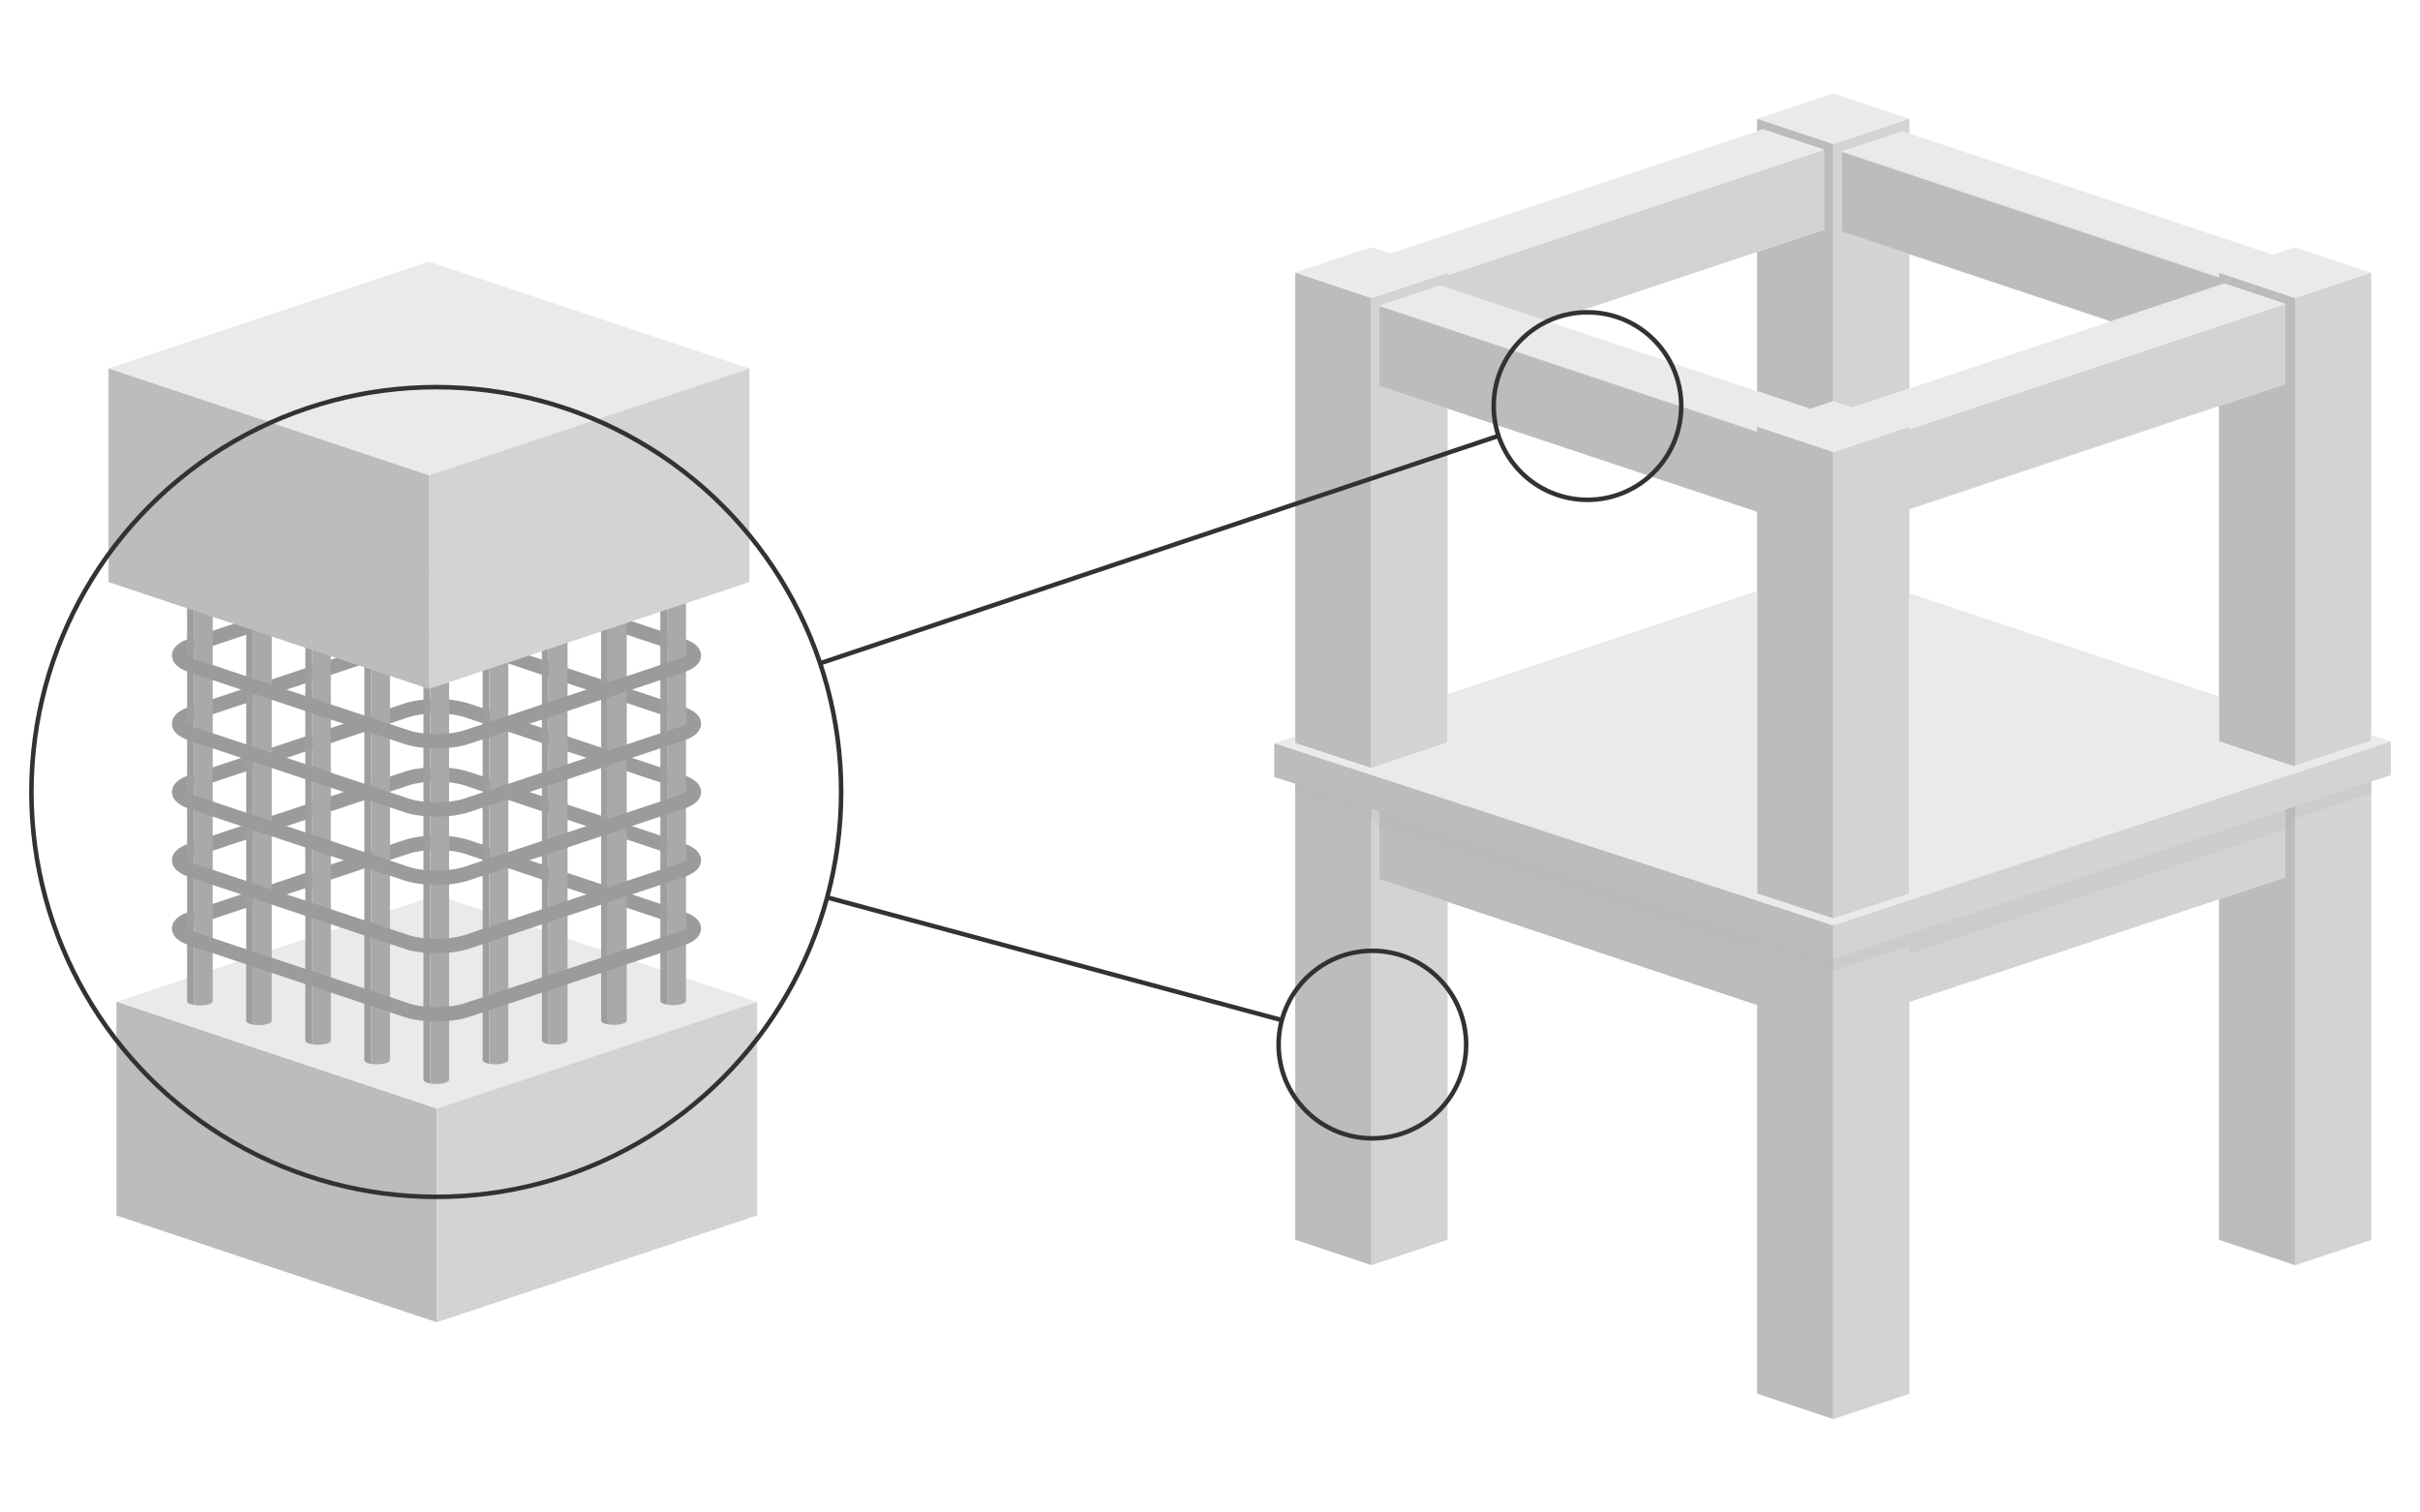 <svg xmlns="http://www.w3.org/2000/svg" viewBox="0 0 400 250"><g id="inside"><path d="m32.05,152.94l35.5-11.83c2.5-.83,6.72-.83,9.22,0l35.5,11.83c.6.2.94.4,1.12.53v-2.65c-.12-.05-.24-.09-.37-.13l-35.5-11.83c-3.01-1-7.71-1-10.72,0l-35.5,11.83c-.13.04-.26.09-.38.14v2.65c.18-.14.53-.34,1.13-.54Z" fill="#9b9b9b" stroke-width="0"></path><path d="m32.05,141.65l35.5-11.83c2.5-.83,6.72-.83,9.22,0l35.5,11.83c.6.2.94.4,1.12.53v-2.65c-.12-.05-.24-.09-.37-.13l-35.5-11.83c-3.01-1-7.71-1-10.72,0l-35.5,11.83c-.13.04-.26.09-.38.14v2.65c.18-.14.53-.34,1.13-.54Z" fill="#9b9b9b" stroke-width="0"></path><path d="m32.05,130.37l35.5-11.83c2.5-.83,6.72-.83,9.22,0l35.5,11.83c.6.2.94.4,1.12.53v-2.65c-.12-.05-.24-.09-.37-.13l-35.5-11.83c-3.01-1-7.71-1-10.72,0l-35.5,11.83c-.13.04-.26.09-.38.14v2.65c.18-.14.53-.34,1.13-.54Z" fill="#9b9b9b" stroke-width="0"></path><path d="m32.05,119.09l35.5-11.83c2.5-.83,6.72-.83,9.22,0l35.5,11.83c.6.2.94.4,1.12.53v-2.65c-.12-.05-.24-.09-.37-.13l-35.5-11.83c-3.01-1-7.71-1-10.72,0l-35.5,11.83c-.13.04-.26.09-.38.14v2.65c.18-.14.53-.34,1.13-.54Z" fill="#9b9b9b" stroke-width="0"></path><path d="m32.05,107.8l35.5-11.83c2.5-.83,6.72-.83,9.22,0l35.5,11.83c.6.2.94.4,1.12.53v-2.65c-.12-.05-.24-.09-.37-.13l-35.5-11.83c-3.01-1-7.71-1-10.72,0l-35.5,11.83c-.13.04-.26.09-.38.14v2.65c.18-.14.53-.34,1.13-.54Z" fill="#9b9b9b" stroke-width="0"></path><polygon points="125.16 165.6 72.2 183.25 19.24 165.59 72.2 147.94 125.16 165.6" fill="#eaeaea" stroke-width="0"></polygon><polygon points="19.24 165.59 72.2 183.25 72.2 218.56 19.24 200.9 19.24 165.59" fill="#bcbcbc" stroke-width="0"></polygon><polygon points="125.16 165.6 72.2 183.25 72.2 218.56 125.16 200.9 125.16 165.6" fill="#d3d3d3" stroke-width="0"></polygon><polygon points="315.6 84.17 315.6 98.06 366.77 115.12 366.77 67.12 315.6 84.17" fill="none" stroke-width="0"></polygon><polygon points="290.43 64.67 290.43 41.64 255.9 53.15 290.43 64.67" fill="none" stroke-width="0"></polygon><polygon points="315.6 42.02 315.6 64.24 348.92 53.13 315.6 42.02" fill="none" stroke-width="0"></polygon><polygon points="239.26 67.54 239.26 114.74 290.43 97.68 290.43 84.6 239.26 67.54" fill="none" stroke-width="0"></polygon><polygon points="315.6 19.63 303.02 15.43 290.43 19.63 303.02 23.82 315.6 19.63" fill="#eaeaea" stroke-width="0"></polygon><polygon points="301.47 24.74 301.47 24.74 301.47 37.96 290.43 41.64 290.43 64.67 299.22 67.59 303.02 66.33 303.02 23.82 290.43 19.63 290.43 21.71 291.4 21.39 301.47 24.74" fill="#bcbcbc" stroke-width="0"></polygon><polygon points="303.02 66.33 306.18 67.38 315.6 64.24 315.6 42.02 304.41 38.29 304.41 25.07 304.41 25.07 314.47 21.71 315.6 22.09 315.6 19.63 303.02 23.82 303.02 66.33" fill="#d3d3d3" stroke-width="0"></polygon><polygon points="304.41 25.07 366.77 45.86 366.77 45.07 379.36 49.27 391.94 45.07 379.36 40.88 375.67 42.11 315.6 22.09 314.47 21.71 304.41 25.07" fill="#eaeaea" stroke-width="0"></polygon><path d="m239.26,45.07h0s0,.4,0,.4l62.21-20.74-10.07-3.36c-1.14.38-60.47,20.16-61.61,20.53l-3.12-1.04-12.58,4.19,12.58,4.19,12.58-4.19Z" fill="#eaeaea" stroke-width="0"></path><path d="m226.67,126.95V49.27l-12.58-4.19v77.77l12.58,4.11Z" fill="#bcbcbc" stroke-width="0"></path><path d="m227.96,63.78v-13.22h0s10.07-3.36,10.07-3.36l17.87,5.96,45.57-15.19v-13.22s-62.21,20.74-62.21,20.74v-.4s-12.58,4.19-12.58,4.19v77.68h0s1.28-.43,1.28-.43h0s0,0,0,0c.59-.2,11.19-3.73,11.3-3.77v-55.21l-11.3-3.77Z" fill="#d3d3d3" stroke-width="0"></path><path d="m379.36,126.56V49.27l-12.58-4.19v.78s-62.37-20.79-62.37-20.79v13.22c7.44,2.48,36.55,12.18,44.51,14.84l18.76-6.25,10.07,3.36h0s0,13.22,0,13.22l-10.98,3.66v55.43c.46.15,10.24,3.41,10.98,3.66h0s0,0,0,0l1.61.52v-.02l-.23-.08.23-.07Z" fill="#bcbcbc" stroke-width="0"></path><path d="m379.36,126.56l12.58-4.11V45.07s-12.58,4.19-12.58,4.19v77.29Z" fill="#d3d3d3" stroke-width="0"></path><path d="m366.77,67.12l10.98-3.66v-13.22s-62.15,20.72-62.15,20.72v-.43s-12.58,4.19-12.58,4.19v77.1h0s12.58-4.11,12.58-4.11v-63.54l51.18-17.06Z" fill="#d3d3d3" stroke-width="0"></path><polygon points="377.75 126.2 377.64 126.24 377.75 126.2 377.75 126.2 377.75 126.2" fill="#d3d3d3" stroke-width="0"></polygon><path d="m238.03,47.2l-10.07,3.36,62.47,20.82v-.86l12.58,4.19s12.58-4.19,12.58-4.19v.43l62.15-20.72-10.07-3.36c-16.46,5.49-44.98,14.99-61.51,20.5l-3.16-1.05-3.8,1.27c-15.49-5.16-61.19-20.4-61.19-20.4Z" fill="#eaeaea" stroke-width="0"></path><polygon points="227.96 126.52 227.98 126.53 227.96 126.52 227.96 126.52" fill="#bcbcbc" stroke-width="0"></polygon><path d="m290.43,70.52v.86s-62.47-20.82-62.47-20.82v13.22c6.94,2.31,54.39,18.13,62.47,20.82v63.11l12.58,4.11v-77.1l-12.58-4.19Z" fill="#bcbcbc" stroke-width="0"></path><path d="m393.45,121.96l-1.51-.5v1l-12.58,4.11-.3.07c-.05,0-1.41-.5-1.41-.39l.11-.04-10.07-3.36-.91-.3v-7.43l-51.18-17.06v49.65l-12.58,4.11s-12.58-4.11-12.58-4.11v-50.03l-51.18,17.06v8.02c-.06.02-10.76,3.59-11.3,3.77h.02s-.02,0-.02,0l-1.28.43s-12.58-4.11-12.58-4.11v-1.14c-.86.29-2.61.87-3.47,1.16l14.32,4.67h0s63.76,20.76,63.76,20.76h0s14.32,4.67,14.32,4.67l14.32-4.67h-.01s63.54-21.08,63.54-21.08h0s0,0,0,0l14.32-4.67-1.74-.58Z" fill="#eaeaea" stroke-width="0"></path><polyline points="227.96 134.09 226.67 133.67 226.67 209.12 239.26 204.93 239.26 149.09 227.96 145.32 227.96 134.09" fill="#d3d3d3" stroke-width="0"></polyline><path d="m377.75,133.82v11.18l-10.98,3.64v56.29l12.58,4.19v-75.84l-1.61.53" fill="#bcbcbc" stroke-width="0"></path><path d="m303.02,158.54h0s0-5.57,0-5.57c0,0-83.2-27.1-92.4-30.11v5.57l3.47,1.13v75.36l12.58,4.19v-75.45l1.29.42v11.23c6.94,2.31,54.39,18.13,62.47,20.82v64.23l12.58,4.19v-76.03" fill="#bcbcbc" stroke-width="0"></path><path d="m395.19,122.54l-92.17,30.43v5.57h0v76.03l12.58-4.19v-64.76c8.1-2.69,55.25-18.32,62.15-20.61v-11.18l1.61-.53v75.84l12.58-4.19v-75.76l3.25-1.06v-5.57" fill="#d3d3d3" stroke-width="0"></path><polyline points="379.36 133.32 377.75 133.85 377.75 137.08 379.36 135.26 379.36 133.32" fill="#bababa" stroke-width="0"></polyline><path d="m377.75,133.85c-9.19,3.04-67.07,22.14-74.74,24.67v1.94l12.58-4.15v1.29l62.15-20.52v-3.23m14.19-4.68l-12.58,4.15v1.94l12.58-4.15v-1.94" fill="#ccc" stroke-width="0"></path><polyline points="226.67 133.67 226.67 135.26 226.67 135.26 227.96 136.72 227.96 134.09 226.67 133.67" fill="#ccc" stroke-width="0"></polyline><path d="m214.09,129.17v1.94l12.58,4.15v-1.59l1.29.42v2.63l.32.36,62.15,20.52v-1.29l12.58,4.15v-1.93h0s0-.01,0-.01c-5.95-1.97-80.71-26.64-88.93-29.35" fill="#bababa" stroke-width="0"></path><polyline points="303.02 158.52 303.02 158.54 303.02 158.54 303.02 160.46 303.02 160.46 303.02 158.52" fill="#ccc" stroke-width="0"></polyline><path d="m109.77,99.52c-.41-.14-.62-.32-.62-.5v66.42c0,.18.21.36.62.5.15.05.31.09.48.12v-66.42c-.17-.03-.34-.07-.48-.12Z" fill="#9e9e9e" stroke-width="0"></path><path d="m112.77,165.94c.41-.14.62-.32.62-.5v-66.42c0,.18-.21.36-.62.5-.68.23-1.71.26-2.51.12v66.42c.8.15,1.83.11,2.51-.12Z" fill="#a9a9a9" stroke-width="0"></path><path d="m99.98,102.78c-.41-.14-.62-.32-.62-.5v66.42c0,.18.21.36.62.5.15.05.31.09.48.12v-66.42c-.17-.03-.34-.07-.48-.12Z" fill="#9e9e9e" stroke-width="0"></path><path d="m102.98,169.19c.41-.14.62-.32.62-.5v-66.42c0,.18-.21.36-.62.5-.68.23-1.71.26-2.51.12v66.42c.8.15,1.83.11,2.51-.12Z" fill="#a9a9a9" stroke-width="0"></path><path d="m90.19,106.04c-.41-.14-.62-.32-.62-.5v66.42c0,.18.21.36.62.5.15.05.31.09.48.12v-66.42c-.17-.03-.34-.07-.48-.12Z" fill="#9e9e9e" stroke-width="0"></path><path d="m93.19,172.45c.41-.14.62-.32.62-.5v-66.42c0,.18-.21.36-.62.5-.68.23-1.71.26-2.51.12v66.42c.8.15,1.83.11,2.51-.12Z" fill="#a9a9a9" stroke-width="0"></path><path d="m80.4,109.3c-.41-.14-.62-.32-.62-.5v66.42c0,.18.21.36.62.5.15.05.31.09.48.12v-66.42c-.17-.03-.34-.07-.48-.12Z" fill="#9e9e9e" stroke-width="0"></path><path d="m83.4,175.71c.41-.14.62-.32.62-.5v-66.42c0,.18-.21.36-.62.5-.68.23-1.71.26-2.51.12v66.42c.8.15,1.83.11,2.51-.12Z" fill="#a9a9a9" stroke-width="0"></path><path d="m31.54,99.57c-.41-.14-.62-.32-.62-.5v66.42c0,.18.21.36.62.5.15.05.31.09.48.12v-66.42c-.17-.03-.34-.07-.48-.12Z" fill="#9e9e9e" stroke-width="0"></path><path d="m34.54,165.99c.41-.14.62-.32.62-.5v-66.42c0,.18-.21.36-.62.5-.68.23-1.71.26-2.51.12v66.42c.8.15,1.83.11,2.51-.12Z" fill="#a9a9a9" stroke-width="0"></path><path d="m41.31,102.82c-.41-.14-.62-.32-.62-.5v66.42c0,.18.21.36.62.5.15.05.31.09.48.12v-66.42c-.17-.03-.34-.07-.48-.12Z" fill="#9e9e9e" stroke-width="0"></path><path d="m44.3,169.23c.41-.14.62-.32.62-.5v-66.42c0,.18-.21.36-.62.5-.68.23-1.71.26-2.51.12v66.42c.8.15,1.83.11,2.51-.12Z" fill="#a9a9a9" stroke-width="0"></path><path d="m51.08,106.06c-.41-.14-.62-.32-.62-.5v66.42c0,.18.21.36.62.5.15.05.31.09.48.12v-66.42c-.17-.03-.34-.07-.48-.12Z" fill="#9e9e9e" stroke-width="0"></path><path d="m54.07,172.48c.41-.14.62-.32.62-.5v-66.42c0,.18-.21.36-.62.5-.68.23-1.71.26-2.51.12v66.42c.8.15,1.83.11,2.51-.12Z" fill="#a9a9a9" stroke-width="0"></path><path d="m60.84,109.31c-.41-.14-.62-.32-.62-.5v66.42c0,.18.21.36.62.5.15.05.31.09.48.12v-66.42c-.17-.03-.34-.07-.48-.12Z" fill="#9e9e9e" stroke-width="0"></path><path d="m63.84,175.72c.41-.14.62-.32.62-.5v-66.42c0,.18-.21.36-.62.5-.68.23-1.71.26-2.51.12v66.42c.8.15,1.83.11,2.51-.12Z" fill="#a9a9a9" stroke-width="0"></path><path d="m70.61,112.55c-.41-.14-.62-.32-.62-.5v66.42c0,.18.21.36.62.5.15.05.31.09.48.12v-66.42c-.17-.03-.34-.07-.48-.12Z" fill="#9e9e9e" stroke-width="0"></path><path d="m73.61,178.97c.41-.14.62-.32.62-.5v-66.42c0,.18-.21.36-.62.5-.68.23-1.71.26-2.51.12v66.42c.8.15,1.83.11,2.51-.12Z" fill="#a9a9a9" stroke-width="0"></path><path d="m113.39,150.82v2.65s0,0,0,0c-.18.14-.53.34-1.13.54l-35.5,11.83c-2.5.83-6.72.83-9.22,0l-35.5-11.83c-.6-.2-.95-.4-1.13-.54v-2.65c-2.05.78-2.49,1.86-2.49,2.65,0,.84.5,2,2.87,2.79l35.5,11.83c1.5.5,3.43.75,5.36.75s3.86-.25,5.36-.75l35.5-11.83c2.37-.79,2.87-1.95,2.87-2.79,0-.79-.45-1.87-2.5-2.65Z" fill="#9b9b9b" stroke-width="0"></path><path d="m113.39,139.54v2.65s0,0,0,0c-.18.14-.53.34-1.13.54l-35.5,11.83c-2.5.83-6.72.83-9.22,0l-35.5-11.83c-.6-.2-.95-.4-1.13-.54v-2.65c-2.05.78-2.49,1.86-2.49,2.65,0,.84.5,2,2.87,2.79l35.5,11.83c1.5.5,3.43.75,5.36.75s3.86-.25,5.36-.75l35.5-11.83c2.37-.79,2.87-1.95,2.87-2.79,0-.79-.45-1.87-2.5-2.65Z" fill="#9b9b9b" stroke-width="0"></path><path d="m113.39,128.25v2.65s0,0,0,0c-.18.14-.53.34-1.13.54l-35.5,11.83c-2.5.83-6.72.83-9.22,0l-35.5-11.83c-.6-.2-.95-.4-1.13-.54v-2.65c-2.05.78-2.49,1.86-2.49,2.65,0,.84.5,2,2.87,2.79l35.5,11.83c1.5.5,3.43.75,5.36.75s3.86-.25,5.36-.75l35.5-11.83c2.37-.79,2.87-1.95,2.87-2.79,0-.79-.45-1.87-2.5-2.65Z" fill="#9b9b9b" stroke-width="0"></path><path d="m113.39,116.97v2.65s0,0,0,0c-.18.14-.53.34-1.13.54l-35.5,11.83c-2.5.83-6.72.83-9.22,0l-35.5-11.83c-.6-.2-.95-.4-1.13-.54v-2.65c-2.05.78-2.49,1.86-2.49,2.65,0,.84.5,2,2.87,2.79l35.5,11.83c1.5.5,3.43.75,5.36.75s3.86-.25,5.36-.75l35.5-11.83c2.37-.79,2.87-1.95,2.87-2.79,0-.79-.45-1.87-2.5-2.65Z" fill="#9b9b9b" stroke-width="0"></path><path d="m113.39,105.69v2.65s0,0,0,0c-.18.14-.53.34-1.13.54l-35.5,11.83c-2.5.83-6.72.83-9.22,0l-35.5-11.83c-.6-.2-.95-.4-1.13-.54v-2.65c-2.05.78-2.49,1.86-2.49,2.65,0,.84.5,2,2.87,2.79l35.5,11.83c1.5.5,3.43.75,5.36.75s3.86-.25,5.36-.75l35.5-11.83c2.37-.79,2.87-1.95,2.87-2.79,0-.79-.45-1.87-2.5-2.65Z" fill="#9b9b9b" stroke-width="0"></path><polygon points="123.87 60.9 70.9 78.56 17.94 60.9 70.9 43.25 123.87 60.9" fill="#eaeaea" stroke-width="0"></polygon><polygon points="17.94 60.9 70.9 78.56 70.9 113.87 17.94 96.21 17.94 60.9" fill="#bcbcbc" stroke-width="0"></polygon><polygon points="123.87 60.9 70.9 78.56 70.9 113.87 123.87 96.21 123.87 60.9" fill="#d3d3d3" stroke-width="0"></polygon></g><g id="outsidel"><circle cx="226.84" cy="172.66" r="15.5" fill="none" stroke="#323232" stroke-miterlimit="10" stroke-width=".75"></circle><circle cx="262.39" cy="67.12" r="15.5" fill="none" stroke="#323232" stroke-miterlimit="10" stroke-width=".75"></circle><circle cx="72.11" cy="130.91" r="66.92" fill="none" stroke="#323232" stroke-miterlimit="10" stroke-width=".75"></circle><line x1="135.58" y1="109.63" x2="247.7" y2="72.04" fill="none" stroke="#323232" stroke-miterlimit="10" stroke-width=".75"></line><line x1="136.73" y1="148.34" x2="211.87" y2="168.62" fill="none" stroke="#323232" stroke-miterlimit="10" stroke-width=".75"></line></g></svg>